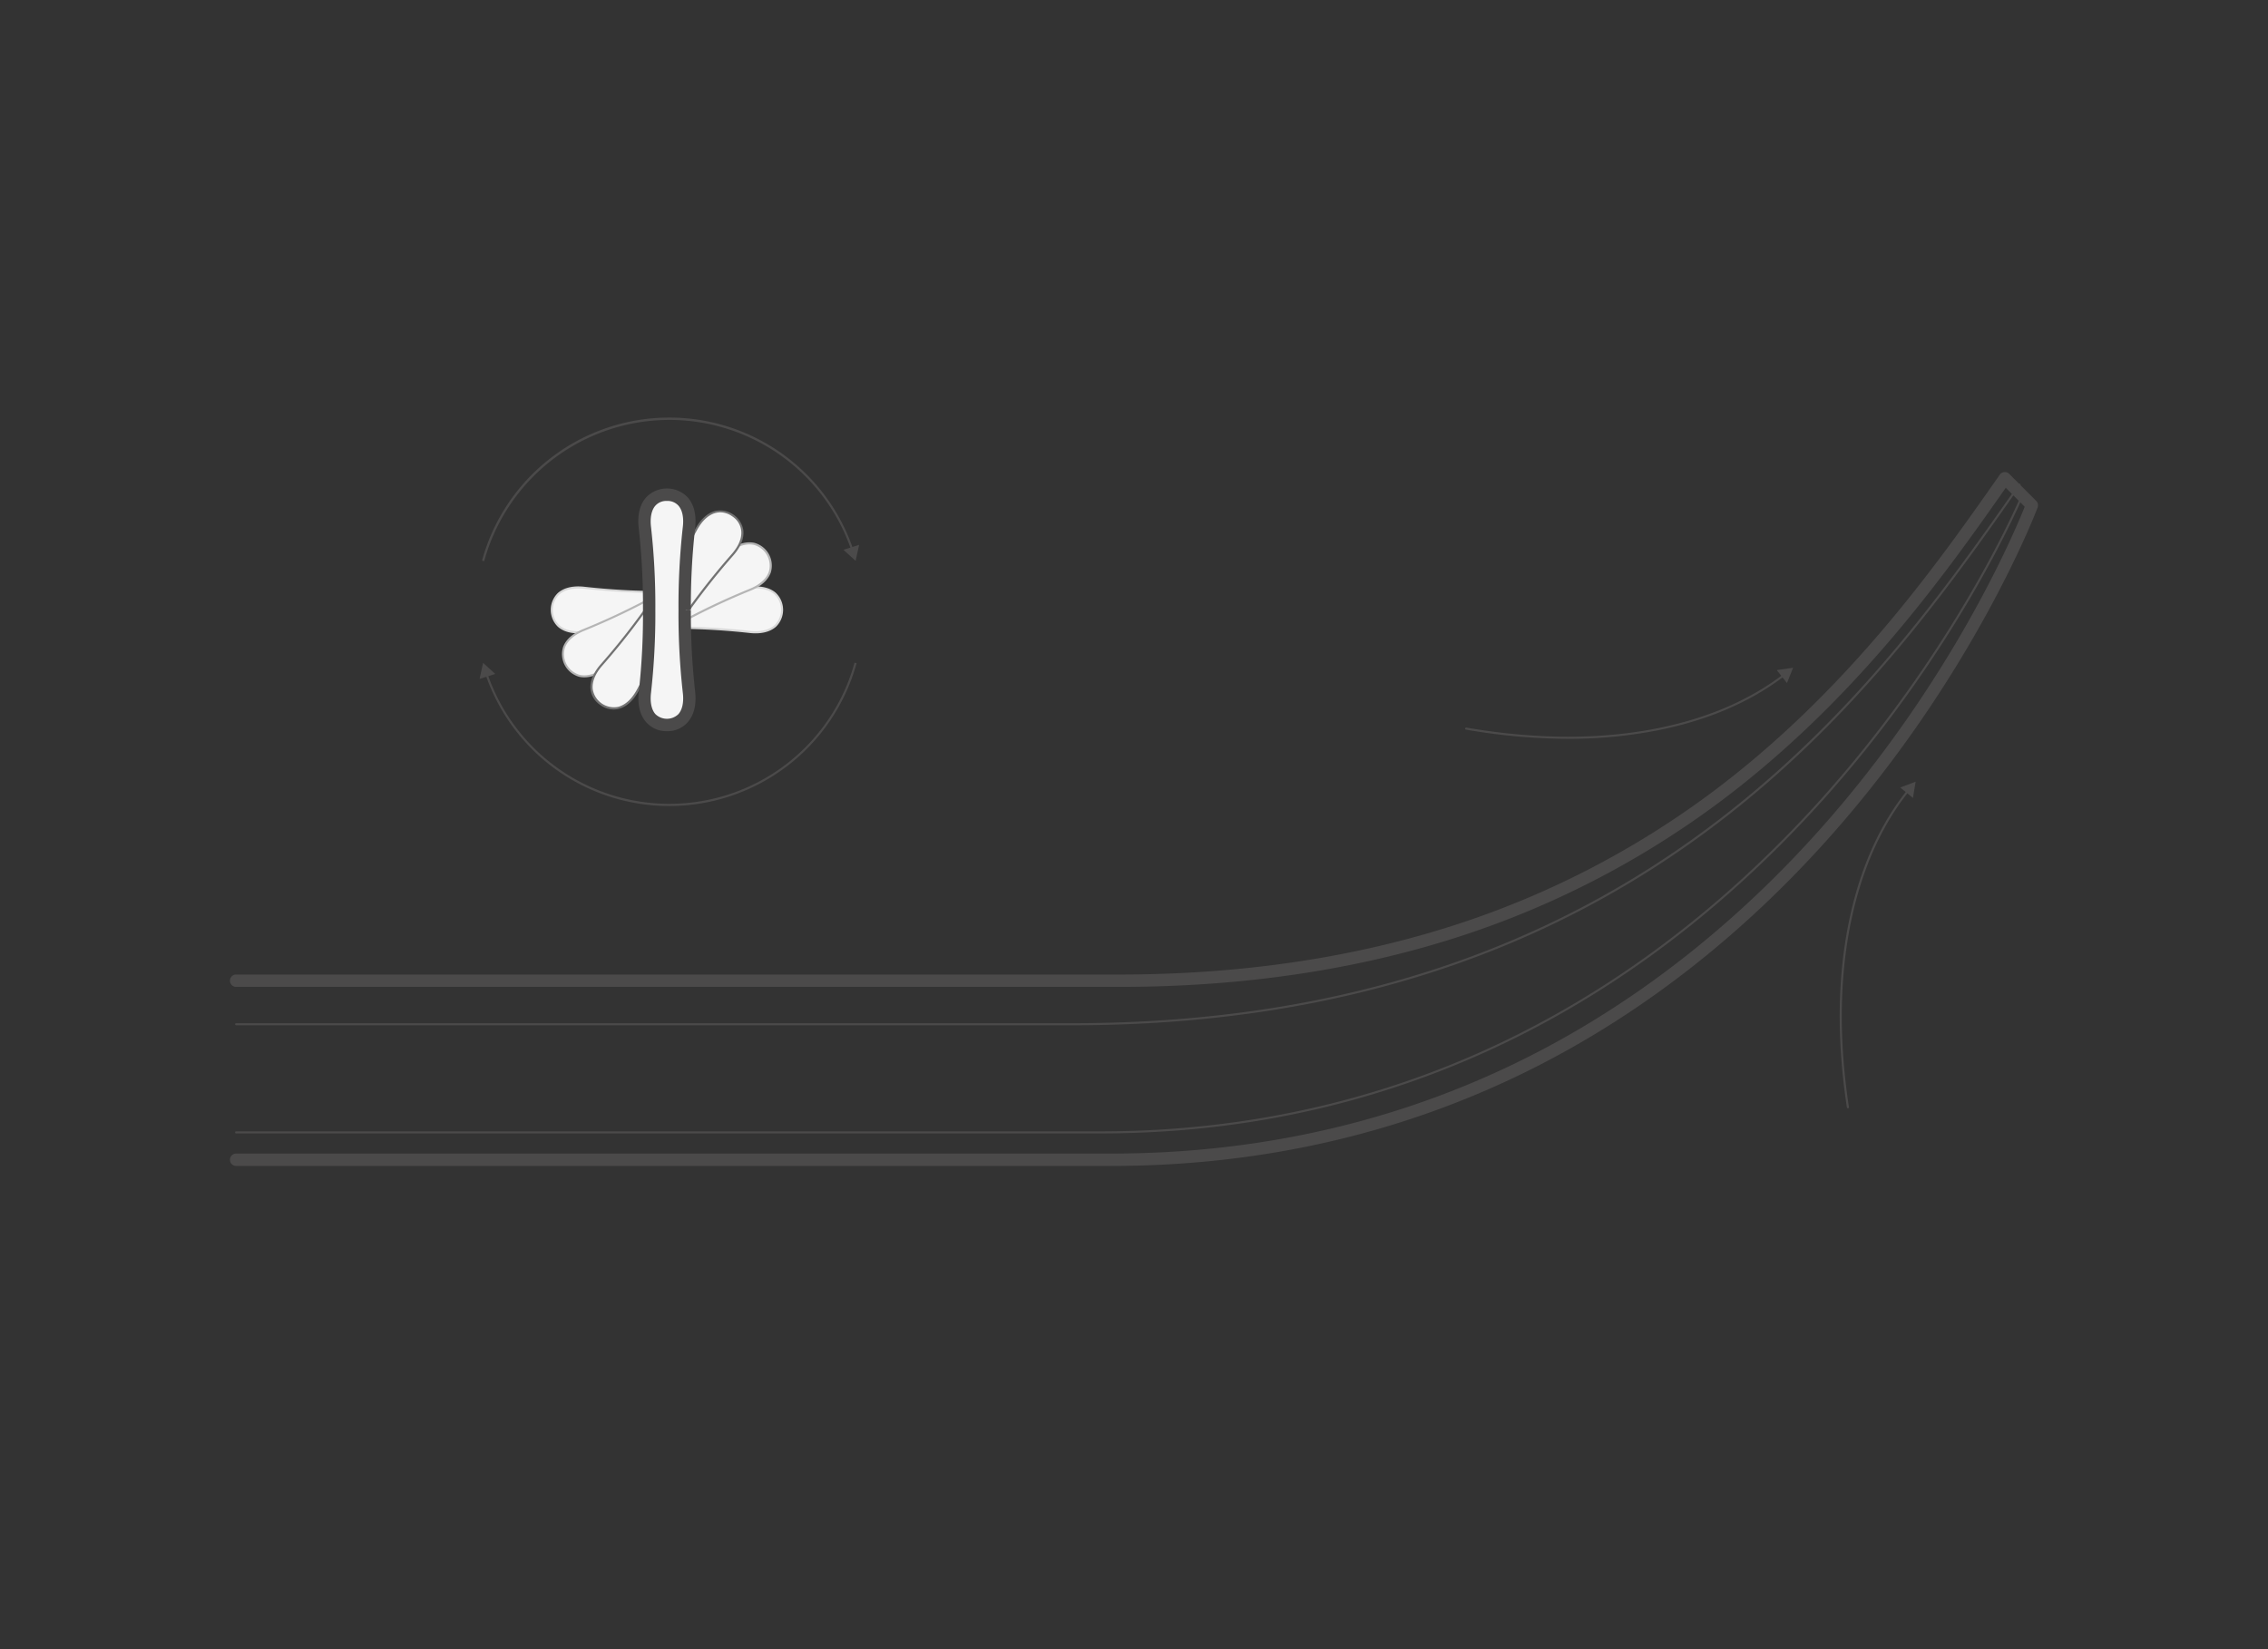 <svg xmlns="http://www.w3.org/2000/svg" viewBox="0 0 1100 800"><rect x="0" y="0" width="1100" height="800" fill="#333333" stroke="none"/><defs><style>.cls-1{fill:#4b4a4a;}.cls-2{fill:#f5f5f5;}.cls-3{fill:#d8d8d8;}.cls-4{fill:#b5b5b5;}.cls-5{fill:#727272;}</style></defs><title>transparent-other-protip</title><g id="Art_OUTLINED" data-name="Art OUTLINED"><path class="cls-1" d="M538.86,565.59H114.53a3,3,0,1,1,0-6H538.86c74.38,0,144-16.56,206.85-49.21C796,484.24,842.21,447.78,883,402c63.69-71.55,94.15-144,99-156.18l-9.19-9.19C943,279.23,898.4,341.86,831,391.3a434.8,434.8,0,0,1-121.08,62.33c-50.47,16.65-106.59,25.1-166.8,25.1H114.53a3,3,0,1,1,0-6h428.6c59.57,0,115.06-8.35,164.92-24.8a428.65,428.65,0,0,0,119.41-61.47c68.15-50,112.86-113.9,142.45-156.19a3,3,0,0,1,4.58-.4L987.59,243a3,3,0,0,1,.69,3.16c-.29.8-30.55,80.82-100.7,159.7-41.24,46.36-88,83.3-139,109.8C684.83,548.78,614.26,565.59,538.86,565.59Z"/><path class="cls-1" d="M520.09,497.35H114.53a.5.5,0,1,1,0-1H520.09c276.08,0,390.59-163.68,459-261.47a.49.49,0,0,1,.69-.12.5.5,0,0,1,.13.69C911.39,333.41,796.69,497.35,520.09,497.35Z"/><path class="cls-1" d="M533.85,549.82H114.53a.5.5,0,0,1-.5-.5.5.5,0,0,1,.5-.5H533.85c73,0,142-16.27,204.93-48.37,50.35-25.68,97-61.49,138.61-106.43,70.88-76.52,103-154,103.35-154.81a.51.51,0,0,1,.65-.27.49.49,0,0,1,.27.65c-.31.78-32.54,78.45-103.54,155.11-41.7,45-88.43,80.91-138.89,106.64C676.16,533.51,607.06,549.82,533.85,549.82Z"/><path class="cls-1" d="M760.62,358.39A291.76,291.76,0,0,1,711,353.93a.5.5,0,0,1-.41-.58.51.51,0,0,1,.58-.41c32.19,5.57,62.22,5.91,89.27,1,25.51-4.62,47.19-13.65,64.43-26.82a.5.5,0,0,1,.61.79c-17.37,13.28-39.19,22.36-64.86,27A223.76,223.76,0,0,1,760.62,358.39Z"/><polygon class="cls-1" points="866.7 331.33 869.66 323.93 861.76 325.06 866.7 331.33"/><path class="cls-1" d="M896.24,537.61a.5.5,0,0,1-.49-.43c-4.91-32.41-4.61-62.57.89-89.62,5.19-25.56,14.74-47.19,28.38-64.27a.5.5,0,0,1,.78.62c-13.54,17-23,38.44-28.18,63.85-5.47,26.94-5.77,57-.88,89.27a.5.5,0,0,1-.42.57Z"/><polygon class="cls-1" points="927.8 387.07 929.1 379.2 921.63 382.01 927.8 387.07"/><path class="cls-2" d="M283.62,306.53a335,335,0,0,1,39.64-2.07h.4a335,335,0,0,1,39.65,2.07c10,1.2,16-3.3,16-10.69s-6-11.89-16-10.68a335,335,0,0,1-39.65,2.07h-.4a335,335,0,0,1-39.64-2.07c-10-1.21-16,3.3-16,10.68S273.58,307.73,283.62,306.53Z"/><path class="cls-3" d="M280.48,307.23c-4.15,0-7.54-1.09-9.91-3.2a11.43,11.43,0,0,1,0-16.37c3-2.64,7.5-3.67,13.11-3a338,338,0,0,0,39.58,2.07h.41a338.08,338.08,0,0,0,39.58-2.07c5.61-.67,10.14.36,13.11,3a11.43,11.43,0,0,1,0,16.37c-3,2.63-7.5,3.67-13.11,3A338.32,338.32,0,0,0,323.67,305h-.41A338.2,338.2,0,0,0,283.68,307,27.61,27.61,0,0,1,280.48,307.23Zm0-21.77c-3.89,0-7.05,1-9.24,2.94a10.45,10.45,0,0,0,0,14.88c2.75,2.44,7,3.39,12.33,2.76h0a338,338,0,0,1,39.7-2.08h.41A337.83,337.83,0,0,1,363.36,306c5.33.63,9.59-.32,12.34-2.76a10.45,10.45,0,0,0,0-14.88c-2.75-2.43-7-3.38-12.34-2.75a337.59,337.59,0,0,1-39.69,2.08h-.41a337.77,337.77,0,0,1-39.7-2.08A25.6,25.6,0,0,0,280.47,285.46Z"/><path class="cls-2" d="M293.57,324.27a336.78,336.78,0,0,1,33.84-20.76l.17-.1.18-.09a334.22,334.22,0,0,1,35.81-17.13c9.4-3.74,12.48-10.55,8.95-17s-10.92-7.6-19.16-1.74a336.78,336.78,0,0,1-33.84,20.76l-.17.09-.18.1a333.74,333.74,0,0,1-35.81,17.12c-9.4,3.74-12.48,10.55-8.95,17S285.33,330.13,293.57,324.27Z"/><path class="cls-4" d="M283.41,328.59a10.89,10.89,0,0,1-2.5-.28,11.45,11.45,0,0,1-7.83-14.38c1.35-3.73,4.84-6.81,10.09-8.9a337.4,337.4,0,0,0,35.76-17.1l.35-.19A339.5,339.5,0,0,0,353.07,267c4.6-3.27,9.08-4.53,12.95-3.64a11.45,11.45,0,0,1,7.82,14.39c-1.34,3.73-4.83,6.81-10.09,8.9A336.39,336.39,0,0,0,328,303.76l-.35.19a337.2,337.2,0,0,0-33.79,20.73h0C290.22,327.27,286.65,328.59,283.41,328.59Zm80.1-64.5c-3,0-6.39,1.27-9.87,3.73a338.2,338.2,0,0,1-33.88,20.8l-.26.14a339.84,339.84,0,0,1-36,17.2c-5,2-8.27,4.85-9.52,8.31a10.47,10.47,0,0,0,7.11,13.07c3.58.83,7.78-.37,12.15-3.48h0a339.21,339.21,0,0,1,33.89-20.79l.3-.17a340.93,340.93,0,0,1,35.91-17.17c5-2,8.28-4.86,9.52-8.31a10.45,10.45,0,0,0-7.11-13.07A10,10,0,0,0,363.51,264.09Zm-69.94,60.18h0Z"/><path class="cls-2" d="M309.4,334.62a332.11,332.11,0,0,1,21-33.67l.12-.17.11-.16a333.54,333.54,0,0,1,24.41-31.3c6.74-7.55,6.46-15,.41-19.24s-13.16-1.93-17.93,7a333.24,333.24,0,0,1-21,33.67l-.12.17a.91.91,0,0,0-.11.16,336.61,336.61,0,0,1-24.41,31.3c-6.75,7.54-6.47,15-.41,19.24S304.63,343.54,309.4,334.62Z"/><path class="cls-5" d="M297.55,344.16a11.07,11.07,0,0,1-6.37-2.14,10.59,10.59,0,0,1-4.74-7.52c-.45-3.94,1.3-8.25,5.06-12.46a336.44,336.44,0,0,0,24.38-31.26l.23-.33a336.05,336.05,0,0,0,21-33.62c2.67-5,6.12-8.11,10-9a11.43,11.43,0,0,1,13.42,9.38c.46,3.94-1.29,8.25-5.06,12.47a337.94,337.94,0,0,0-24.37,31.25l-.2.29a337.2,337.2,0,0,0-21,33.67l-.44-.24.44.24c-2.67,5-6.12,8.11-10,9A10.2,10.2,0,0,1,297.55,344.16Zm51.82-95.64a9.08,9.08,0,0,0-2.07.25c-3.58.85-6.8,3.81-9.33,8.53a339.2,339.2,0,0,1-21,33.73l-.23.33a341.47,341.47,0,0,1-24.45,31.35c-3.57,4-5.24,8-4.81,11.68a10.46,10.46,0,0,0,12.19,8.53c3.57-.86,6.8-3.81,9.32-8.54A342.44,342.44,0,0,1,330,300.66l.23-.33A340.11,340.11,0,0,1,354.68,269c3.57-4,5.24-8,4.81-11.68a9.56,9.56,0,0,0-4.31-6.81A10.13,10.13,0,0,0,349.37,248.52Z"/><path class="cls-2" d="M334.15,335.68A334.71,334.71,0,0,1,332.08,296v-.4A335,335,0,0,1,334.15,256c1.21-10-3.3-16-10.69-16s-11.89,6-10.68,16a335,335,0,0,1,2.07,39.64v.4a334.71,334.71,0,0,1-2.07,39.64c-1.21,10.05,3.3,16,10.68,16S335.36,345.73,334.15,335.68Z"/><path class="cls-1" d="M323.46,354.69a13,13,0,0,1-10-4.29c-3.13-3.52-4.37-8.73-3.61-15.07A335.37,335.37,0,0,0,311.85,296v-.4a335.19,335.19,0,0,0-2.05-39.28c-.76-6.34.48-11.56,3.61-15.07a13.93,13.93,0,0,1,20.11,0c3.12,3.51,4.37,8.73,3.61,15.07a335.19,335.19,0,0,0-2.05,39.28v.11l-3,.09,3,.09V296a335.25,335.25,0,0,0,2.05,39.29c.76,6.34-.49,11.55-3.61,15.07A13,13,0,0,1,323.46,354.69Zm0-111.69a7.08,7.08,0,0,0-5.57,2.27c-1.92,2.16-2.68,5.85-2.14,10.37a340.9,340.9,0,0,1,2.1,40v.4a340.65,340.65,0,0,1-2.1,40c-.54,4.53.22,8.21,2.14,10.38a8,8,0,0,0,11.14,0c1.93-2.17,2.69-5.85,2.14-10.38h0a343,343,0,0,1-2.09-40v-.31a343.35,343.35,0,0,1,2.09-40.08c.55-4.53-.21-8.22-2.14-10.38A7.07,7.07,0,0,0,323.46,243Z"/><path class="cls-1" d="M234.79,272.21l-1-.26a94.16,94.16,0,0,1,180-5.52l-.95.32a93.16,93.16,0,0,0-178,5.46Z"/><polygon class="cls-1" points="416.69 264.29 414.98 272.08 409.08 266.7 416.69 264.29"/><path class="cls-1" d="M324.64,391a94.13,94.13,0,0,1-89.12-63.77l.94-.33a93.17,93.17,0,0,0,178-5.46l1,.27A94.34,94.34,0,0,1,324.64,391Z"/><polygon class="cls-1" points="232.6 329.34 234.31 321.55 240.2 326.92 232.6 329.34"/></g></svg>